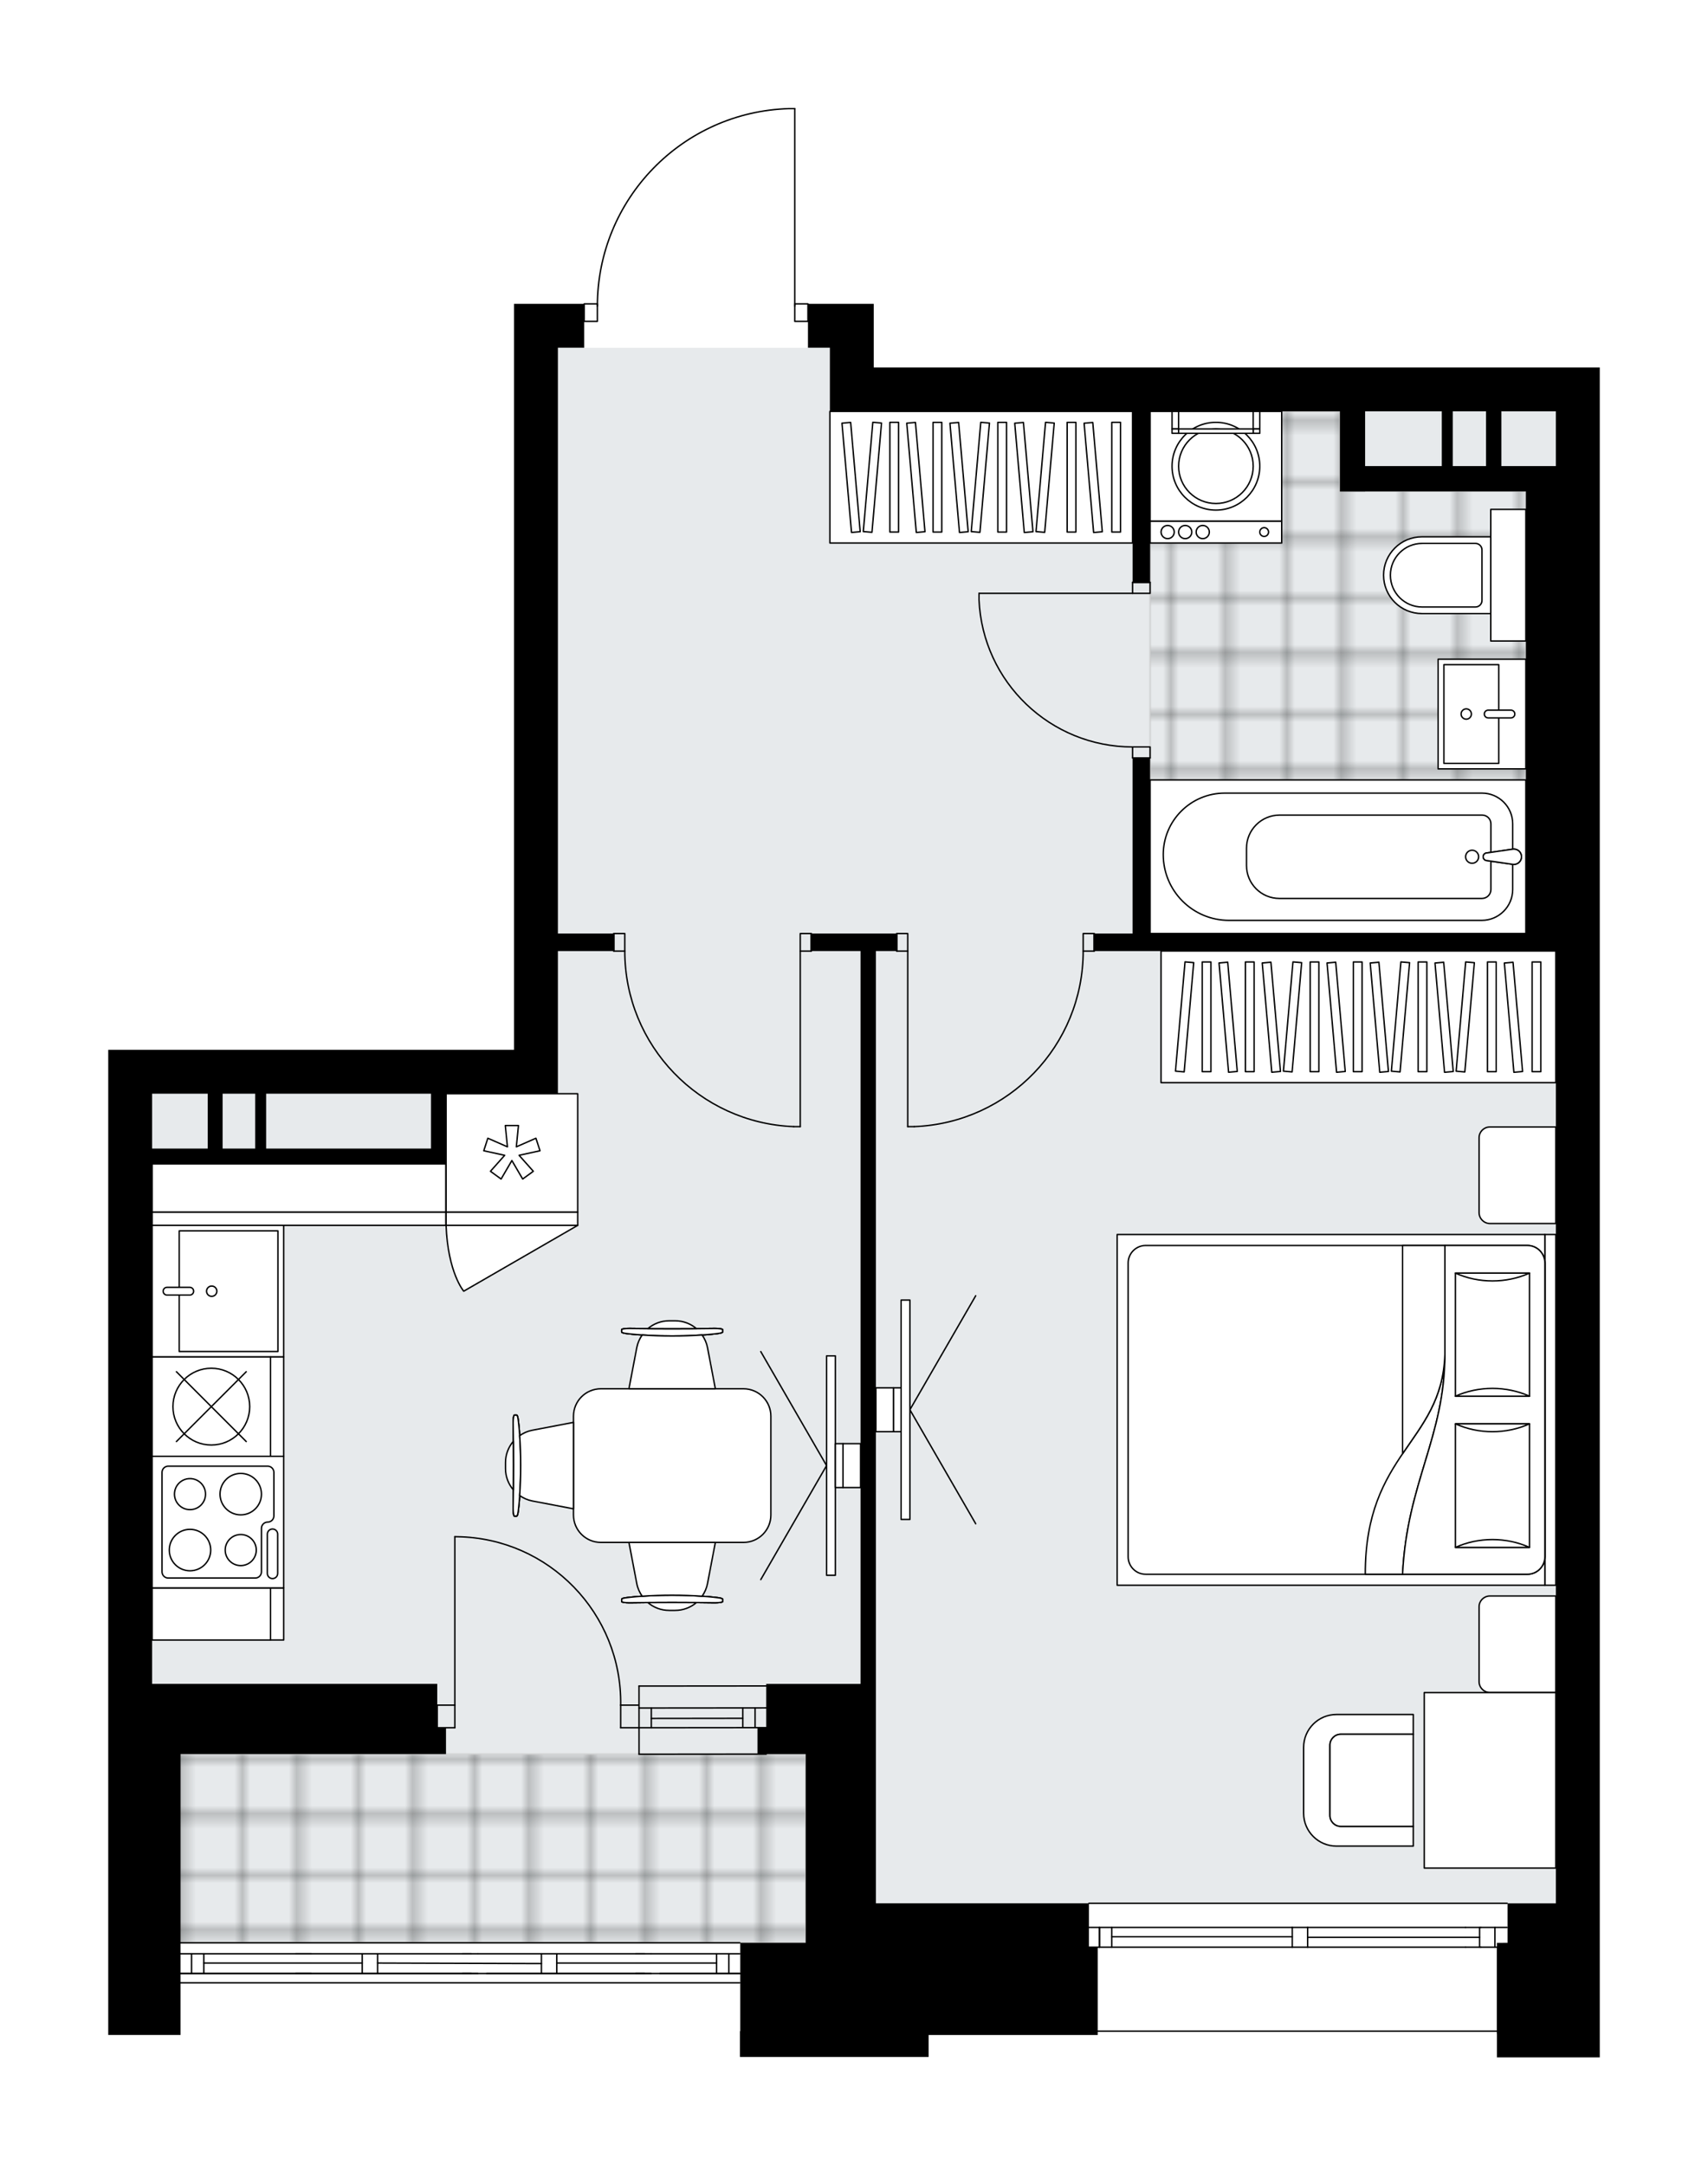 <svg xmlns="http://www.w3.org/2000/svg" xmlns:xlink="http://www.w3.org/1999/xlink" height="2000px" id="Layer_1" style="enable-background:new 0 0 1578.07 2000;" version="1.1" viewBox="0 0 1578.07 2000" width="1578.07px" x="0px" y="0px" xml:space="preserve">
<style type="text/css">
	.st0{fill:none;}
	.st1{opacity:0.5;fill:none;stroke:#121617;stroke-width:0.4;stroke-miterlimit:10;}
	.st2{fill:#FFFFFF;}
	.st3{fill:#E7EAEC;}
	
		.st4{fill:url(#SVGID_1_);stroke:#C8C8C8;stroke-width:2;stroke-linecap:round;stroke-linejoin:round;stroke-miterlimit:10;stroke-opacity:0.5;}
	
		.st5{fill:url(#SVGID_00000169536687541669846080000017849130445592135812_);stroke:#C8C8C8;stroke-width:2;stroke-linecap:round;stroke-linejoin:round;stroke-miterlimit:10;stroke-opacity:0.5;}
	.st6{fill:none;stroke:#000000;stroke-width:1.3;stroke-linecap:round;stroke-linejoin:round;stroke-miterlimit:10;}
	.st7{fill:#FFFFFF;stroke:#000000;stroke-width:1.3;stroke-linecap:round;stroke-linejoin:round;stroke-miterlimit:10;}
	.st8{font-family: 'Arial-BoldMT','Arial'; font-weight:bold;}
	.st9{font-size:107.236px;}
	.st10{font-size:89.364px;}
	.st11{font-family: 'ArialMT','Arial';}
	.st12{font-size:40px;}
</style>
<pattern height="14.57" id="New_Pattern_Swatch_3" patternUnits="userSpaceOnUse" style="overflow:visible;" viewBox="7.49 -22.06 14.57 14.57" width="14.57" x="3809.87" y="-857.7">
	<g>
		<rect class="st0" height="14.57" width="14.57" x="7.49" y="-22.06" />
		<g>
			<rect class="st1" height="7.29" width="7.29" x="14.77" y="-7.49" />
		</g>
		<g>
			<rect class="st1" height="7.29" width="7.29" x="0.2" y="-7.49" />
		</g>
		<g>
			<rect class="st1" height="7.29" width="7.29" x="22.06" y="-14.77" />
		</g>
		<g>
			<rect class="st1" height="7.29" width="7.29" x="7.49" y="-14.77" />
			<rect class="st1" height="7.29" width="7.29" x="14.77" y="-22.06" />
		</g>
		<g>
			<rect class="st1" height="7.29" width="7.29" x="0.2" y="-22.06" />
		</g>
		<g>
			<rect class="st1" height="7.29" width="7.29" x="22.06" y="-29.35" />
		</g>
		<g>
			<rect class="st1" height="7.29" width="7.29" x="7.49" y="-29.35" />
		</g>
	</g>
</pattern>
<path class="st2" d="M1478.07,339.4v1215.94v202.7v36.45  v10.17v95.67h-95.01v-21.72h-0.13v-1.83H1014.2v2.89H857.98v20.27H683.67v-23.84h0.26v-40.14v-3.99c-0.11,0.09-0.25,0.16-0.41,0.16  H166.82v47.54H100v-55.59v-0.99v-0.26v-5.08v-18.69v-41.53v-137.33v-24.3v-40.54V969.68h40.54h334.39V280.63h40.54h23.67  c0.02-0.35,0.3-0.62,0.64-0.62h11.54c0.68-46.89,18.97-91.14,51.71-124.86c33.36-34.36,78.1-54.06,125.97-55.48c0,0,0.01,0,0.01,0  c0,0,0.01,0,0.01,0h5.31c0.36,0,0.65,0.29,0.65,0.65l0,179.69h11.51c0.35,0,0.63,0.27,0.64,0.62h19.61h40.54v58.76h630.22H1478.07z" id="background" />
<g id="floor">
	<polygon class="st3" points="766.75,380.03 766.75,321.25 515.46,321.25 515.46,1010.24 140.54,1010.24 140.54,1620.26    140.54,1620.26 140.54,1794.53 744.43,1794.53 744.43,1758.07 1437.49,1758.07 1437.49,1125.77 1437.49,1017.16 1437.49,380.03     " />
	<pattern id="SVGID_1_" patternTransform="matrix(7.149 0 0 7.149 69122.766 35691.566)" xlink:href="#New_Pattern_Swatch_3">
	</pattern>
	<rect class="st4" height="174.28" width="579.29" x="165.14" y="1620.26" />
	
		<pattern id="SVGID_00000131331153364053565420000011320865766501833650_" patternTransform="matrix(7.149 0 0 7.149 69122.766 35691.566)" xlink:href="#New_Pattern_Swatch_3">
	</pattern>
	
		<polygon points="   1237.97,453.49 1237.97,380.04 1062.62,380.04 1062.62,862.34 1409.78,862.34 1409.78,453.49  " style="fill:url(#SVGID_00000131331153364053565420000011320865766501833650_);stroke:#C8C8C8;stroke-width:2;stroke-linecap:round;stroke-linejoin:round;stroke-miterlimit:10;stroke-opacity:0.5;" />
	<g id="LINE_00000014609050781708338710000014783262032855636636_">
		<line class="st6" x1="590.41" x2="707.93" y1="1577.63" y2="1577.52" />
	</g>
	<g id="LINE_00000026865370657647891360000011690490574697045150_">
		<line class="st6" x1="590.41" x2="707.93" y1="1595.87" y2="1595.76" />
	</g>
	<g id="LINE_00000003817927172588621050000002876616913475156143_">
		<line class="st6" x1="601.76" x2="686.3" y1="1587.25" y2="1587.14" />
	</g>
	<g id="LINE_00000108284845556300865260000003504825054677219479_">
		<line class="st6" x1="697.65" x2="697.65" y1="1577.52" y2="1595.76" />
	</g>
	<g id="LINE_00000057869744873553309380000007133522489552657550_">
		<line class="st6" x1="601.76" x2="601.76" y1="1577.63" y2="1595.87" />
	</g>
	<g id="LINE_00000101082603017967821360000006576676236081048974_">
		<line class="st6" x1="590.41" x2="707.93" y1="1557.36" y2="1557.26" />
	</g>
	<g id="LINE_00000106143201982816357800000003561735639000853163_">
		<line class="st6" x1="707.95" x2="590.44" y1="1620.2" y2="1620.31" />
	</g>
	<g id="LINE_00000035507274751672066400000011460239998098480286_">
		<line class="st6" x1="686.3" x2="686.3" y1="1577.51" y2="1595.75" />
	</g>
	<g id="LINE_00000022551265140084672490000016185464878082130311_">
		<line class="st6" x1="590.41" x2="590.44" y1="1557.36" y2="1620.31" />
	</g>
	<g id="LINE_00000090286703499475671080000009090527529987222698_">
		<line class="st6" x1="1006.08" x2="1392.46" y1="1758.01" y2="1758.01" />
	</g>
	<g id="LINE_00000072238153402670679190000002879702667977782922_">
		<line class="st6" x1="1015.85" x2="1015.85" y1="1780.3" y2="1798.54" />
	</g>
	<g id="LINE_00000049211665994971637720000017599028551112463254_">
		<line class="st6" x1="1193.96" x2="1027.2" y1="1788.91" y2="1788.91" />
	</g>
	<g id="LINE_00000114780267441871256530000009649986373951977380_">
		<line class="st6" x1="1015.85" x2="1015.85" y1="1780.3" y2="1798.54" />
	</g>
	<g id="LINE_00000079464076985027999770000004288785024688449431_">
		<line class="st6" x1="1027.2" x2="1027.2" y1="1798.54" y2="1780.3" />
	</g>
	<g id="LINE_00000155124719427611213160000008346634059817882545_">
		<line class="st6" x1="1208.15" x2="1208.15" y1="1780.3" y2="1798.54" />
	</g>
	<g id="LINE_00000163069659688755687970000018307142532918611385_">
		<line class="st6" x1="1208.15" x2="1193.96" y1="1798.54" y2="1798.54" />
	</g>
	<g id="LINE_00000075864550399021018930000007918746473876502434_">
		<line class="st6" x1="1193.96" x2="1193.96" y1="1798.54" y2="1780.3" />
	</g>
	<g id="LINE_00000039815006838544255790000009196027321181593022_">
		<line class="st6" x1="1193.96" x2="1208.15" y1="1780.3" y2="1780.3" />
	</g>
	<g id="LINE_00000090977405877355826200000004801493681000901821_">
		<line class="st6" x1="1386.32" x2="1006.08" y1="1876.12" y2="1876.12" />
	</g>
	<g id="LINE_00000013912715310393340520000015846199366650723261_">
		<line class="st6" x1="1381.21" x2="1381.21" y1="1780.3" y2="1798.54" />
	</g>
	<g id="LINE_00000114065876502335056800000015659567011611547536_">
		<line class="st6" x1="1368.24" x2="1354.06" y1="1798.54" y2="1798.54" />
	</g>
	<g id="LINE_00000128458509056430902760000003791583123609201588_">
		<line class="st6" x1="1367.02" x2="1367.02" y1="1798.54" y2="1780.3" />
	</g>
	<g id="LINE_00000064350452084190129070000015867909941439520137_">
		<line class="st6" x1="1354.06" x2="1368.24" y1="1780.3" y2="1780.3" />
	</g>
	<g id="LINE_00000144330824442609107050000017947221862784006591_">
		<line class="st6" x1="1367.02" x2="1208.15" y1="1789.42" y2="1789.42" />
	</g>
	<g id="LWPOLYLINE_00000018222420329862902260000001733267337100863419_">
		<line class="st6" x1="1368.24" x2="1392.46" y1="1780.3" y2="1780.3" />
	</g>
	<g id="LWPOLYLINE_00000169515757605953690290000006202192890315474874_">
		<line class="st6" x1="1354.06" x2="1208.15" y1="1780.3" y2="1780.3" />
	</g>
	<g id="LWPOLYLINE_00000172427855214921805950000009812172170649228679_">
		<line class="st6" x1="1193.96" x2="1006.08" y1="1780.3" y2="1780.3" />
	</g>
	<g id="LWPOLYLINE_00000165955291865386690000000006710781399460836508_">
		<line class="st6" x1="1368.24" x2="1392.46" y1="1798.54" y2="1798.54" />
	</g>
	<g id="LWPOLYLINE_00000079454688874424356090000015194636654841707146_">
		<line class="st6" x1="1354.06" x2="1208.15" y1="1798.54" y2="1798.54" />
	</g>
	<g id="LWPOLYLINE_00000098182234412118994270000015064972257017351592_">
		<line class="st6" x1="1193.96" x2="1006.08" y1="1798.54" y2="1798.54" />
	</g>
	<g id="LINE_00000021116545360810806490000007826365457784485551_">
		<line class="st6" x1="132.42" x2="683.52" y1="1794.47" y2="1794.47" />
	</g>
	<g id="LINE_00000070826030049867727840000001782370935816318355_">
		<line class="st6" x1="132.42" x2="683.52" y1="1831.47" y2="1831.47" />
	</g>
	<g id="LINE_00000016788271254970684740000013877955072287357581_">
		<line class="st6" x1="673.38" x2="673.38" y1="1804.6" y2="1822.84" />
	</g>
	<g id="LINE_00000111896591059426539920000009794786975090764685_">
		<line class="st6" x1="662.04" x2="514.41" y1="1813.21" y2="1813.21" />
	</g>
	<g id="LINE_00000064326429491059951730000008116236586629318588_">
		<line class="st6" x1="662.04" x2="662.04" y1="1822.84" y2="1804.6" />
	</g>
	<g id="LINE_00000071520686992230688140000004800821452417957804_">
		<line class="st6" x1="176.98" x2="176.98" y1="1804.6" y2="1822.84" />
	</g>
	<g id="LINE_00000064319483823083325990000002063394396610096575_">
		<line class="st6" x1="188.32" x2="188.32" y1="1822.84" y2="1804.6" />
	</g>
	<g id="LINE_00000036955061871521950500000004334026468526887601_">
		<line class="st6" x1="348.87" x2="348.87" y1="1804.6" y2="1822.84" />
	</g>
	<g id="LINE_00000047060270804565069020000011046029999478079390_">
		<line class="st6" x1="441.5" x2="427.31" y1="1822.84" y2="1822.84" />
	</g>
	<g id="LINE_00000054986274221064537340000000276697178160052135_">
		<line class="st6" x1="334.68" x2="334.68" y1="1822.84" y2="1804.6" />
	</g>
	<g id="LINE_00000058590338757101540690000012344245501220884113_">
		<line class="st6" x1="427.31" x2="441.5" y1="1804.6" y2="1804.6" />
	</g>
	<g id="LINE_00000121966599372357472610000001943049072535239615_">
		<line class="st6" x1="717.95" x2="166.84" y1="1822.84" y2="1822.84" />
	</g>
	<g id="LINE_00000052804250064400749100000002540758766778811022_">
		<line class="st6" x1="514.41" x2="514.41" y1="1804.6" y2="1822.84" />
	</g>
	<g id="LINE_00000021117498956189519860000008357936468092857266_">
		<line class="st6" x1="601.59" x2="587.41" y1="1822.84" y2="1822.84" />
	</g>
	<g id="LINE_00000177481126660824536560000003726866450105059221_">
		<line class="st6" x1="500.22" x2="500.22" y1="1822.84" y2="1804.6" />
	</g>
	<g id="LINE_00000025401263223709204290000009996041127306725798_">
		<line class="st6" x1="587.41" x2="601.59" y1="1804.6" y2="1804.6" />
	</g>
	<g id="LINE_00000139981270173382937070000007042741525360982190_">
		<line class="st6" x1="500.22" x2="348.87" y1="1813.69" y2="1813.21" />
	</g>
	<g id="LWPOLYLINE_00000139272954549529500450000003574636881068727704_">
		<line class="st6" x1="601.59" x2="683.52" y1="1804.6" y2="1804.6" />
	</g>
	<g id="LWPOLYLINE_00000114047573591691563730000003835543397964470205_">
		<line class="st6" x1="595.48" x2="441.5" y1="1804.6" y2="1804.6" />
	</g>
	<g id="LWPOLYLINE_00000039856095885717193010000008127062948028910744_">
		<line class="st6" x1="435.39" x2="166.84" y1="1804.6" y2="1804.6" />
	</g>
	<g id="LWPOLYLINE_00000046303568456358147690000001048979636212236218_">
		<line class="st6" x1="609.67" x2="683.52" y1="1822.84" y2="1822.84" />
	</g>
	<g id="LWPOLYLINE_00000105398265360937475940000001335087043438123407_">
		<line class="st6" x1="595.48" x2="449.57" y1="1822.84" y2="1822.84" />
	</g>
	<g id="LWPOLYLINE_00000077305214431967598410000002727885404212723600_">
		<line class="st6" x1="435.39" x2="166.84" y1="1822.84" y2="1822.83" />
	</g>
	<g id="LINE_00000178170290963425826580000013391918062683537855_">
		<line class="st6" x1="287.47" x2="273.28" y1="1822.84" y2="1822.84" />
	</g>
	<g id="LINE_00000147199361721497800210000010073785516563249327_">
		<line class="st6" x1="273.28" x2="287.47" y1="1804.6" y2="1804.6" />
	</g>
	<g id="LINE_00000045576848112891239660000017560355940457284497_">
		<line class="st6" x1="334.68" x2="188.32" y1="1813.21" y2="1813.21" />
	</g>
	<g id="LWPOLYLINE_00000178177392164063108840000009103351948696427420_">
		<rect class="st6" height="16.21" width="12.16" x="539.78" y="280.66" />
	</g>
	<g id="LWPOLYLINE_00000036955404121026059270000004200502953439607191_">
		<rect class="st6" height="16.21" width="12.16" x="734.33" y="280.67" />
	</g>
	<g id="LWPOLYLINE_00000148630746276907742280000016707232876398039948_">
		<path class="st6" d="M729.02,100.33c-98.63,2.92-177.07,83.71-177.08,182.38" />
	</g>
	<g id="LINE_00000078755342896635333280000010260340333523686839_">
		<line class="st6" x1="734.33" x2="734.33" y1="282.71" y2="100.33" />
	</g>
	<g id="LINE_00000044141295723953052090000000796269820754111114_">
		<line class="st6" x1="734.33" x2="729.02" y1="100.33" y2="100.33" />
	</g>
	<g id="LWPOLYLINE_00000182507520467363058280000012918776175705872512_">
		<rect class="st6" height="10.13" width="16.21" x="1046.4" y="537.94" />
	</g>
	<g id="LWPOLYLINE_00000096772472982705313530000007767651694451777712_">
		<rect class="st6" height="10.13" width="16.21" x="1046.4" y="689.93" />
	</g>
	<g id="LINE_00000089535116257124124190000014667266671292632766_">
		<line class="st6" x1="1046.4" x2="1062.62" y1="537.94" y2="537.94" />
	</g>
	<g id="LINE_00000066482850685164150160000005640472048729184438_">
		<line class="st6" x1="1046.4" x2="1062.61" y1="700.06" y2="700.06" />
	</g>
	<g id="LINE_00000137122896384470519610000000948106178265809314_">
		<line class="st6" x1="1046.4" x2="904.55" y1="548.07" y2="548.07" />
	</g>
	<g id="ARC_00000152952973415193671620000017763306170137674939_">
		<path class="st6" d="M1046.4,689.93c-75.98-0.05-138.48-59.87-141.85-135.78" />
	</g>
	<g id="LINE_00000062191486306478726180000011660105190023957679_">
		<line class="st6" x1="904.55" x2="904.55" y1="548.07" y2="554.15" />
	</g>
	<g id="LWPOLYLINE_00000125594215425158723810000016385770399211938704_">
		<rect class="st6" height="16.21" width="10.13" x="828.54" y="862.28" />
	</g>
	<g id="LWPOLYLINE_00000145022892164330527850000013316672744262208678_">
		<rect class="st6" height="16.21" width="10.13" x="1000.8" y="862.28" />
	</g>
	<g id="LINE_00000173139831506681994700000018007925565629473464_">
		<line class="st6" x1="828.54" x2="828.54" y1="878.49" y2="862.28" />
	</g>
	<g id="LINE_00000057141072297133385670000000206965687791744399_">
		<line class="st6" x1="1010.93" x2="1010.93" y1="878.49" y2="862.28" />
	</g>
	<g id="LINE_00000057118902798526525520000015768727136669778308_">
		<line class="st6" x1="838.68" x2="838.67" y1="878.49" y2="1040.61" />
	</g>
	<g id="LINE_00000083784630895145973880000006396315623212105388_">
		<line class="st6" x1="844.75" x2="838.67" y1="1040.61" y2="1040.61" />
	</g>
	<g id="ARC_00000135662061209343891240000018178400994547498386_">
		<path class="st6" d="M1000.8,878.49c-0.05,87.17-68.94,158.74-156.05,162.12" />
	</g>
	<g id="LWPOLYLINE_00000133512063668482339590000009097150321908221860_">
		<rect class="st6" height="16.21" width="10.13" x="739.38" y="862.27" />
	</g>
	<g id="LWPOLYLINE_00000048473188078114610160000007998816627229277360_">
		<rect class="st6" height="16.21" width="10.13" x="567.12" y="862.27" />
	</g>
	<g id="LINE_00000173841711601159342140000014238452023614576299_">
		<line class="st6" x1="749.51" x2="749.51" y1="878.49" y2="862.27" />
	</g>
	<g id="LINE_00000129894602840349566880000012608088470144441519_">
		<line class="st6" x1="567.12" x2="567.12" y1="878.48" y2="862.27" />
	</g>
	<g id="LINE_00000170996381246037952340000016267121178643067838_">
		<line class="st6" x1="739.38" x2="739.37" y1="878.49" y2="1040.61" />
	</g>
	<g id="LINE_00000150792596649515195070000011302565363817671606_">
		<line class="st6" x1="733.29" x2="739.37" y1="1040.61" y2="1040.61" />
	</g>
	<g id="ARC_00000091693877889936716820000017737674988637384343_">
		<path class="st6" d="M733.29,1040.61c-87.11-3.38-156-74.95-156.04-162.12" />
	</g>
	<g id="ARC_00000110452399258278472570000015913285553350862996_">
		<path class="st6" d="M573.47,1574.97c1.27-84.64-66.32-154.28-150.96-155.55c-0.76-0.01-1.52-0.02-2.28-0.02" />
	</g>
	<g id="LINE_00000163044010028138199390000005280178735224563865_">
		<line class="st6" x1="420.23" x2="420.23" y1="1574.97" y2="1419.4" />
	</g>
	<g id="LINE_00000092447019054677410070000014618984225387015809_">
		<line class="st6" x1="589.72" x2="573.47" y1="1574.97" y2="1574.97" />
	</g>
	<g id="LINE_00000168808910060330442940000015626963287143470753_">
		<line class="st6" x1="573.47" x2="573.47" y1="1574.97" y2="1595.86" />
	</g>
	<g id="LINE_00000134215157480773678340000009452844930043235733_">
		<line class="st6" x1="573.47" x2="589.72" y1="1595.86" y2="1595.86" />
	</g>
	<g id="LINE_00000148657353392384387350000015192213470757605547_">
		<line class="st6" x1="403.97" x2="420.23" y1="1595.86" y2="1595.86" />
	</g>
	<g id="LINE_00000060734051294535662530000016156941654330604967_">
		<line class="st6" x1="420.23" x2="420.23" y1="1595.86" y2="1574.97" />
	</g>
	<g id="LINE_00000070104043893142637200000003440863015323249536_">
		<line class="st6" x1="420.23" x2="403.97" y1="1574.97" y2="1574.97" />
	</g>
	<g id="LINE_00000098203685967559892770000011774259560104594618_">
		<line class="st6" x1="403.97" x2="403.97" y1="1595.86" y2="1574.97" />
	</g>
	<polygon points="1006.08,1798.51 1006.08,1758.01 809.29,1758.01 809.29,1555.34 809.29,878.44 828.53,878.44 828.53,862.26    749.5,862.26 749.5,878.44 795.09,878.44 795.09,1555.34 744.42,1555.34 707.94,1555.34 707.94,1595.88 699.85,1595.88    699.85,1620.18 744.42,1620.18 744.42,1758.01 744.42,1794.48 683.94,1794.48 683.94,1835.95 683.94,1876.09 683.67,1876.09    683.67,1899.93 857.98,1899.93 857.98,1879.66 1014.2,1879.66 1014.2,1836.02 1014.2,1835.95 1014.2,1798.51  " />
	<path d="M515.47,321.17h24.3v-40.54h-24.3h-40.54v689.05H140.54H100v585.65l0,0v40.54l0,0v24.3v137.33v41.53v18.69v5.08v0.26v0.99   v55.59h66.82v-56.85l0,0l0.03-202.63h245.22v-24.3h-8.09v-40.54H140.54v-480.28h257.63h13.8v-64.84h62.96h40.54V878.44h51.67   v-16.18h-51.67V321.17z M191.91,1060.87h-51.37v-50.64h51.37V1060.87z M235.78,1060.87h-30.11v-50.64h30.11V1060.87z    M398.17,1060.87H245.89v-50.64h152.29V1060.87z" />
	<path d="M1437.5,339.4H807.27v-58.76h-40.54H746.5v40.54h20.24v18.22v40.54h279.69v158h16.21v-158h175.33v74.08h23.31v-0.07h148.53   v408.31h-347.2V700.03h-16.21v162.23h-35.46v16.18h426.56v879.6h-44.63v36.45l-9.8,0.07v4.49h-0.13v79.56h0.13v21.72h95.01v-95.67   v-10.17v-36.45v-202.7V339.4H1437.5z M1332.12,430.51h-70.85v-50.58h71.09l-0.25,0.07V430.51z M1342.25,430.51v-50.58h30.74v50.58   H1342.25z M1437.5,430.51h-50.35V380l-0.35-0.07h50.69V430.51z" />
</g>
<g id="mebel">
	<g>
		
			<rect class="st7" height="109.43" transform="matrix(1.045296e-10 -1 1 1.045296e-10 -1295.508 1686.014)" width="48.12" x="171.19" y="1436.05" />
		
			<rect class="st7" height="12.16" transform="matrix(1.045296e-10 -1 1 1.045296e-10 -1234.713 1746.809)" width="48.12" x="231.99" y="1484.68" />
	</g>
	<g>
		<polygon class="st7" points="140.55,1119.66 411.94,1119.66 411.94,1075.07 412,1075.07 412,1075.07 140.54,1075.07   " />
		<rect class="st7" height="12.16" width="271.4" x="140.55" y="1119.66" />
	</g>
	<g>
		<g>
			<g id="LINE_00000122682256255422598470000014977232831413292939_">
				<line class="st7" x1="763.7" x2="702.9" y1="1353.72" y2="1459.02" />
			</g>
			<g id="LINE_00000088109703890767532780000015472368743457788547_">
				<line class="st7" x1="763.7" x2="702.9" y1="1353.72" y2="1248.42" />
			</g>
		</g>
		<rect class="st7" height="202.65" width="8.11" x="763.7" y="1252.39" />
		
			<rect class="st7" height="40.53" transform="matrix(-1 -1.224647e-16 1.224647e-16 -1 1550.697 2707.434)" width="7.09" x="771.8" y="1333.45" />
		<rect class="st7" height="40.53" width="16.21" x="778.9" y="1333.45" />
	</g>
	<g>
		<g>
			<g id="LINE_00000134225680778551200160000012269540429368102567_">
				<line class="st7" x1="840.68" x2="901.48" y1="1302.14" y2="1196.84" />
			</g>
			<g id="LINE_00000003813012018584897800000001606644811274093718_">
				<line class="st7" x1="840.68" x2="901.48" y1="1302.14" y2="1407.44" />
			</g>
		</g>
		
			<rect class="st7" height="202.65" transform="matrix(-1 -1.224647e-16 1.224647e-16 -1 1673.261 2604.279)" width="8.11" x="832.58" y="1200.81" />
		<rect class="st7" height="40.53" width="7.09" x="825.48" y="1281.87" />
		
			<rect class="st7" height="40.53" transform="matrix(-1 -1.224647e-16 1.224647e-16 -1 1634.757 2604.279)" width="16.21" x="809.27" y="1281.87" />
	</g>
	<g>
		
			<rect class="st7" height="364.77" transform="matrix(1.398979e-10 -1 1 1.398979e-10 315.901 2194.309)" width="121.59" x="1194.31" y="756.82" />
		<g>
			
				<rect class="st7" height="8.05" transform="matrix(1.366863e-10 -1 1 1.366863e-10 175.577 2053.986)" width="101.33" x="1064.12" y="935.18" />
			
				<rect class="st7" height="8.05" transform="matrix(1.366863e-10 -1 1 1.366863e-10 215.476 2093.885)" width="101.33" x="1104.02" y="935.18" />
			
				<rect class="st7" height="8.05" transform="matrix(1.366863e-10 -1 1 1.366863e-10 275.325 2153.734)" width="101.33" x="1163.87" y="935.18" />
			
				<rect class="st7" height="8.05" transform="matrix(1.365966e-10 -1 1 1.365966e-10 315.224 2193.633)" width="101.33" x="1203.77" y="935.18" />
			
				<rect class="st7" height="8.05" transform="matrix(1.366863e-10 -1 1 1.366863e-10 375.073 2253.482)" width="101.33" x="1263.61" y="935.18" />
			
				<rect class="st7" height="8.05" transform="matrix(0.087 -0.996 0.996 0.087 63.78 1948.013)" width="101.33" x="1044.17" y="935.18" />
			
				<rect class="st7" height="8.05" transform="matrix(0.087 -0.996 0.996 0.087 154.835 2047.381)" width="101.33" x="1143.92" y="935.18" />
			
				<rect class="st7" height="8.05" transform="matrix(0.087 -0.996 0.996 0.087 245.889 2146.75)" width="101.33" x="1243.67" y="935.18" />
			
				<rect class="st7" height="8.05" transform="matrix(-0.087 -0.996 0.996 -0.087 297.999 2151.474)" width="101.33" x="1084.07" y="935.18" />
			
				<rect class="st7" height="8.05" transform="matrix(-0.087 -0.996 0.996 -0.087 341.375 2191.222)" width="101.33" x="1123.97" y="935.18" />
			
				<rect class="st7" height="8.05" transform="matrix(-0.087 -0.996 0.996 -0.087 406.441 2250.843)" width="101.33" x="1183.82" y="935.18" />
			
				<rect class="st7" height="8.05" transform="matrix(-0.087 -0.996 0.996 -0.087 449.817 2290.59)" width="101.33" x="1223.72" y="935.18" />
			
				<rect class="st7" height="8.05" transform="matrix(0.087 -0.996 0.996 0.087 300.522 2206.371)" width="101.33" x="1303.51" y="935.18" />
			
				<rect class="st7" height="8.05" transform="matrix(-0.087 -0.996 0.996 -0.087 514.883 2350.212)" width="101.33" x="1283.56" y="935.18" />
			
				<rect class="st7" height="8.05" transform="matrix(1.305729e-10 -1 1 1.305729e-10 439.142 2317.551)" width="101.33" x="1327.68" y="935.18" />
			
				<rect class="st7" height="8.05" transform="matrix(1.368834e-10 -1 1 1.368834e-10 480.385 2358.794)" width="101.33" x="1368.93" y="935.18" />
			
				<rect class="st7" height="8.05" transform="matrix(-0.087 -0.996 0.996 -0.087 584.535 2414.036)" width="101.33" x="1347.63" y="935.18" />
		</g>
	</g>
	<g>
		
			<rect class="st7" height="279.65" transform="matrix(1.449992e-10 -1 1 1.449992e-10 465.812 1347.345)" width="121.59" x="845.78" y="300.94" />
		<g>
			
				<rect class="st7" height="8.05" transform="matrix(1.304655e-10 -1 1 1.304655e-10 385.432 1266.965)" width="101.33" x="775.54" y="436.74" />
			
				<rect class="st7" height="8.05" transform="matrix(1.366863e-10 -1 1 1.366863e-10 425.331 1306.864)" width="101.33" x="815.43" y="436.74" />
			
				<rect class="st7" height="8.05" transform="matrix(1.366863e-10 -1 1 1.366863e-10 485.18 1366.714)" width="101.33" x="875.28" y="436.74" />
			
				<rect class="st7" height="8.05" transform="matrix(0.087 -0.996 0.996 0.087 296.89 1205.532)" width="101.33" x="755.59" y="436.74" />
			
				<rect class="st7" height="8.05" transform="matrix(0.087 -0.996 0.996 0.087 387.945 1304.901)" width="101.33" x="855.33" y="436.74" />
			
				<rect class="st7" height="8.05" transform="matrix(-0.087 -0.996 0.996 -0.087 415.74 1262.489)" width="101.33" x="735.64" y="436.74" />
			
				<rect class="st7" height="8.05" transform="matrix(-0.087 -0.996 0.996 -0.087 480.805 1322.11)" width="101.33" x="795.49" y="436.74" />
			
				<rect class="st7" height="8.05" transform="matrix(-0.087 -0.996 0.996 -0.087 524.182 1361.858)" width="101.33" x="835.38" y="436.74" />
			
				<rect class="st7" height="8.05" transform="matrix(0.087 -0.996 0.996 0.087 442.577 1364.522)" width="101.33" x="915.18" y="436.74" />
			
				<rect class="st7" height="8.05" transform="matrix(-0.087 -0.996 0.996 -0.087 589.247 1421.479)" width="101.33" x="895.23" y="436.74" />
			
				<rect class="st7" height="8.05" transform="matrix(1.366952e-10 -1 1 1.366952e-10 549.249 1430.782)" width="101.33" x="939.35" y="436.74" />
			
				<rect class="st7" height="8.05" transform="matrix(1.304752e-10 -1 1 1.304752e-10 590.492 1472.025)" width="101.33" x="980.6" y="436.74" />
			
				<rect class="st7" height="8.05" transform="matrix(-0.087 -0.996 0.996 -0.087 658.9 1485.304)" width="101.33" x="959.3" y="436.74" />
		</g>
	</g>
	<g>
		<path class="st7" d="M1366.56,1050.91V1120c0,5.6,4.54,10.13,10.13,10.13h60.8v-89.17h-60.99    C1371.01,1040.96,1366.56,1045.41,1366.56,1050.91z" />
		<path class="st7" d="M1366.56,1484.12v69.09c0,5.6,4.54,10.13,10.13,10.13h60.8v-89.17h-60.99    C1371.01,1474.18,1366.56,1478.63,1366.56,1484.12z" />
		<g>
			
				<rect class="st7" height="10.13" transform="matrix(-1.836970e-16 1 -1 -1.836970e-16 2734.67 -130.18)" width="323.97" x="1270.44" y="1297.18" />
			
				<rect class="st7" height="395.17" transform="matrix(-1.836970e-16 1 -1 -1.836970e-16 2532.019 72.471)" width="323.97" x="1067.79" y="1104.66" />
			<path class="st7" d="M1427.36,1166.61v271.28c0,8.95-7.26,16.21-16.21,16.21h-352.61c-8.95,0-16.21-7.26-16.21-16.21v-271.28     c0-8.95,7.26-16.21,16.21-16.21h352.61C1420.1,1150.4,1427.36,1157.65,1427.36,1166.61z" />
			<path class="st7" d="M1295.88,1454.09c4.15-84.73,39.07-126.73,39.09-203.02c-2.76,81.64-73.7,90.35-73.55,203.02     L1295.88,1454.09z" />
			<g>
				<path class="st7" d="M1295.88,1454.09c4.15-84.73,39.07-126.73,39.09-203.02l0-100.68h76.18c8.95,0,16.21,7.26,16.21,16.21      v271.28c0,8.95-7.26,16.21-16.21,16.21L1295.88,1454.09L1295.88,1454.09z" />
			</g>
			
				<rect class="st7" height="68.43" transform="matrix(-1.836970e-16 1 -1 -1.836970e-16 2611.699 -146.153)" width="113.69" x="1322.08" y="1198.56" />
			<path class="st7" d="M1344.71,1289.62c21.49-9.63,46.93-9.63,68.43,0H1344.71z" />
			<path class="st7" d="M1413.14,1175.93c-21.49,9.63-46.93,9.63-68.43,0H1413.14z" />
			
				<rect class="st7" height="68.43" transform="matrix(-1.836970e-16 1 -1 -1.836970e-16 2751.139 -6.713)" width="114.13" x="1321.86" y="1338" />
			<path class="st7" d="M1344.71,1429.28c21.49-9.67,46.93-9.67,68.43,0H1344.71z" />
			<path class="st7" d="M1413.14,1315.15c-21.49,9.67-46.93,9.67-68.43,0H1413.14z" />
			<g>
				<path class="st7" d="M1334.97,1251.07V1150.4h-39.09v192.37C1314.32,1315.51,1333.56,1292.82,1334.97,1251.07z" />
			</g>
		</g>
	</g>
	<g>
		<path class="st7" d="M686.9,1424.67H555.18c-13.99,0-25.33-11.34-25.33-25.33v-91.25c0-13.99,11.34-25.33,25.33-25.33H686.9    c13.99,0,25.33,11.34,25.33,25.33v91.25C712.23,1413.33,700.89,1424.67,686.9,1424.67z" />
		<g>
			<g id="LINE_00000134248022093262802640000003010185642349500842_">
				<path class="st7" d="M663.15,1231.72c-24.53,3.08-59.74,3.08-84.27,0c-2.83-0.36-4.48-0.89-4.48-1.45v-0.14v-2      c0-0.6,3.18-1.09,7.09-1.09c26.28,0.42,52.76,0.42,79.03,0c3.92,0,7.09,0.49,7.09,1.09v2v0.14      C667.62,1230.83,665.98,1231.36,663.15,1231.72z" />
			</g>
			<g id="LINE_00000083785992960562779180000012132787878202297231_">
				<path class="st7" d="M663.15,1231.72c-24.53,3.08-59.74,3.08-84.27,0c-2.83-0.36-4.48-0.89-4.48-1.45v-0.14v-2      c0-0.6,3.18-1.09,7.09-1.09c26.28,0.42,52.76,0.42,79.03,0c3.92,0,7.09,0.49,7.09,1.09v2v0.14      C667.62,1230.83,665.98,1231.36,663.15,1231.72z" />
			</g>
			<g id="LINE_00000091731165857083718780000011155031641780614802_">
				<path class="st7" d="M663.15,1231.72c-24.53,3.08-59.74,3.08-84.27,0c-2.83-0.36-4.48-0.89-4.48-1.45v-0.14v-2      c0-0.6,3.18-1.09,7.09-1.09c26.28,0.42,52.76,0.42,79.03,0c3.92,0,7.09,0.49,7.09,1.09v2v0.14      C667.62,1230.83,665.98,1231.36,663.15,1231.72z" />
			</g>
			<path class="st7" d="M643.41,1227.17c-5.33-4.51-12.2-7.2-19.6-7.2h-5.59c-7.41,0-14.27,2.69-19.61,7.2     C613.55,1227.3,628.48,1227.3,643.41,1227.17z" />
			<path class="st7" d="M660.93,1282.76l-7.27-38.1c-0.82-4.31-2.61-8.19-4.99-11.6c-17.58,1.24-37.74,1.24-55.32,0     c-2.38,3.42-4.17,7.3-4.99,11.6l-7.27,38.1H660.93z" />
		</g>
		<g>
			<g id="LINE_00000018946719653764831390000000094636264738101420_">
				<path class="st7" d="M478.8,1311.58c3.08,24.53,3.08,59.74,0,84.27c-0.36,2.83-0.89,4.48-1.45,4.48h-0.14h-2      c-0.6,0-1.09-3.18-1.09-7.09c0.42-26.28,0.42-52.76,0-79.03c0-3.92,0.49-7.09,1.09-7.09h2h0.14      C477.91,1307.11,478.45,1308.75,478.8,1311.58z" />
			</g>
			<g id="LINE_00000119104545359240030910000004645972753262746505_">
				<path class="st7" d="M478.8,1311.58c3.08,24.53,3.08,59.74,0,84.27c-0.36,2.83-0.89,4.48-1.45,4.48h-0.14h-2      c-0.6,0-1.09-3.18-1.09-7.09c0.42-26.28,0.42-52.76,0-79.03c0-3.92,0.49-7.09,1.09-7.09h2h0.14      C477.91,1307.11,478.45,1308.75,478.8,1311.58z" />
			</g>
			<g id="LINE_00000075870522518722450800000004141156626924364419_">
				<path class="st7" d="M478.8,1311.58c3.08,24.53,3.08,59.74,0,84.27c-0.36,2.83-0.89,4.48-1.45,4.48h-0.14h-2      c-0.6,0-1.09-3.18-1.09-7.09c0.42-26.28,0.42-52.76,0-79.03c0-3.92,0.49-7.09,1.09-7.09h2h0.14      C477.91,1307.11,478.45,1308.75,478.8,1311.58z" />
			</g>
			<path class="st7" d="M474.25,1331.32c-4.51,5.33-7.2,12.2-7.2,19.6v5.59c0,7.41,2.69,14.27,7.2,19.6     C474.38,1361.18,474.38,1346.25,474.25,1331.32z" />
			<path class="st7" d="M529.84,1313.8l-38.1,7.27c-4.31,0.82-8.19,2.61-11.6,4.99c1.24,17.58,1.24,37.74,0,55.32     c3.42,2.38,7.3,4.17,11.6,4.99l38.1,7.27V1313.8z" />
		</g>
		<g>
			<g id="LINE_00000042736667291015754070000014087362838810521238_">
				<path class="st7" d="M578.88,1475.72c24.53-3.08,59.74-3.08,84.27,0c2.83,0.36,4.48,0.89,4.48,1.45v0.14v2      c0,0.6-3.18,1.09-7.09,1.09c-26.28-0.42-52.76-0.42-79.03,0c-3.92,0-7.09-0.49-7.09-1.09v-2v-0.14      C574.4,1476.6,576.04,1476.07,578.88,1475.72z" />
			</g>
			<g id="LINE_00000029042158557261507210000011021640004356897445_">
				<path class="st7" d="M578.88,1475.72c24.53-3.08,59.74-3.08,84.27,0c2.83,0.36,4.48,0.89,4.48,1.45v0.14v2      c0,0.6-3.18,1.09-7.09,1.09c-26.28-0.42-52.76-0.42-79.03,0c-3.92,0-7.09-0.49-7.09-1.09v-2v-0.14      C574.4,1476.6,576.04,1476.07,578.88,1475.72z" />
			</g>
			<g id="LINE_00000096053568472585873170000000239121508945804428_">
				<path class="st7" d="M578.88,1475.72c24.53-3.08,59.74-3.08,84.27,0c2.83,0.36,4.48,0.89,4.48,1.45v0.14v2      c0,0.6-3.18,1.09-7.09,1.09c-26.28-0.42-52.76-0.42-79.03,0c-3.92,0-7.09-0.49-7.09-1.09v-2v-0.14      C574.4,1476.6,576.04,1476.07,578.88,1475.72z" />
			</g>
			<path class="st7" d="M598.61,1480.27c5.33,4.51,12.2,7.2,19.6,7.2h5.59c7.41,0,14.27-2.69,19.6-7.2     C628.48,1480.13,613.55,1480.13,598.61,1480.27z" />
			<path class="st7" d="M581.09,1424.67l7.27,38.1c0.82,4.31,2.61,8.19,4.99,11.6c17.58-1.24,37.74-1.24,55.32,0     c2.38-3.42,4.17-7.3,4.99-11.6l7.27-38.1H581.09z" />
		</g>
	</g>
	<g>
		<g>
			<g>
				<path class="st7" d="M1305.77,1686.96h-66.87c-5.6,0-10.13-4.54-10.13-10.13v-64.85c0-5.6,4.54-10.13,10.13-10.13h66.87v-18.24      h-70.95c-16.78,0-30.37,13.6-30.37,30.37v60.84c0,16.78,13.6,30.37,30.37,30.37h70.95V1686.96z" />
			</g>
			<path class="st7" d="M1228.76,1611.98v64.85c0,5.6,4.54,10.13,10.13,10.13h66.87v-85.11h-66.87     C1233.3,1601.85,1228.76,1606.38,1228.76,1611.98z" />
		</g>
		
			<rect class="st7" height="121.59" transform="matrix(-1.836970e-16 1 -1 -1.836970e-16 3021.1 267.708)" width="162.12" x="1295.64" y="1583.61" />
	</g>
	<g>
		<path class="st7" d="M1278.33,531.29L1278.33,531.29c0-19.59,15.88-35.46,35.46-35.46h63.57v70.93h-63.57    C1294.21,566.75,1278.33,550.87,1278.33,531.29z" />
		
			<rect class="st7" height="32.42" transform="matrix(5.101513e-12 1 -1 5.101513e-12 1924.857 -862.286)" width="121.59" x="1332.78" y="515.07" />
		<path class="st7" d="M1284.62,531.29L1284.62,531.29c0-16.23,13.16-29.38,29.38-29.38h49.17c3.36,0,6.08,2.72,6.08,6.08v46.61    c0,3.36-2.72,6.08-6.08,6.08H1314C1297.77,560.67,1284.62,547.51,1284.62,531.29z" />
	</g>
	<g>
		<g>
			<rect class="st7" height="20.27" width="121.59" x="1062.62" y="481.3" />
			<rect class="st7" height="101.33" width="121.59" x="1062.62" y="379.97" />
			<g id="CIRCLE_00000115478638781337730060000012216839517693823376_">
				<circle class="st7" cx="1123.41" cy="430.63" r="40.53" />
			</g>
			<g id="CIRCLE_00000048499942456334910810000008341273837917513108_">
				<circle class="st7" cx="1123.41" cy="430.63" r="34.45" />
			</g>
			<g id="CIRCLE_00000067940560462774989890000009126634745301492639_">
				<circle class="st7" cx="1167.99" cy="491.43" r="4.05" />
			</g>
			<g id="CIRCLE_00000140015507435057099560000010826196175729042580_">
				<circle class="st7" cx="1111.25" cy="491.43" r="6.08" />
			</g>
			<g id="CIRCLE_00000158022618462914285620000008680429129406986893_">
				<circle class="st7" cx="1095.04" cy="491.43" r="6.08" />
			</g>
			<g id="CIRCLE_00000148663786489268927030000008860294222491099289_">
				<circle class="st7" cx="1078.83" cy="491.43" r="6.08" />
			</g>
		</g>
		<g>
			<rect class="st7" height="16.21" width="6.08" x="1082.88" y="379.97" />
			<rect class="st7" height="4.05" width="6.08" x="1082.88" y="396.18" />
			<rect class="st7" height="16.21" width="6.08" x="1157.86" y="379.97" />
			<rect class="st7" height="4.05" width="6.08" x="1157.86" y="396.18" />
			
				<rect class="st7" height="4.05" transform="matrix(-1 -1.224647e-16 1.224647e-16 -1 2246.823 796.42)" width="68.9" x="1088.96" y="396.18" />
		</g>
	</g>
	<g>
		
			<rect class="st7" height="347.17" transform="matrix(-1.836970e-16 1 -1 -1.836970e-16 2027.553 -444.848)" width="141.86" x="1165.27" y="617.77" />
		<g id="ARC_00000152945861197831809520000015453148030529142434_">
			<path class="st7" d="M1397.64,784.35c0.68-0.1,1.36-0.1,2.04,0c3.87,0.56,6.54,4.15,5.98,8.02s-4.15,6.54-8.02,5.98l-24.75-3.61     c-1.14-0.34-2.04-1.24-2.38-2.38c-0.56-1.87,0.51-3.84,2.38-4.4L1397.64,784.35z" />
		</g>
		<path class="st7" d="M1397.62,821.54v-23.19l-24.73-3.61c-1.14-0.34-2.04-1.24-2.38-2.38c-0.56-1.87,0.51-3.84,2.38-4.4    l24.73-3.61v-23.4c0-15.67-12.7-28.37-28.37-28.37h-237.69c-31.36,0-56.79,25.42-56.79,56.79c0,33.55,27.2,60.75,60.75,60.75    h233.52C1384.83,850.12,1397.62,837.33,1397.62,821.54z" />
		<path class="st7" d="M1377.5,821.61v-26.19l-4.61-0.67c-1.14-0.34-2.04-1.24-2.38-2.38c-0.56-1.87,0.51-3.84,2.38-4.4l4.61-0.67    v-26.33c0-4.48-3.63-8.11-8.11-8.11h-187.12c-16.89,0-30.59,13.69-30.59,30.59v16.02c0,16.79,13.61,30.4,30.4,30.4h187.17    C1373.81,829.86,1377.5,826.16,1377.5,821.61z" />
		<g id="ARC_00000099621734503656269120000017294553468918922387_">
			<path class="st7" d="M1397.64,784.35c0.68-0.1,1.36-0.1,2.04,0c3.87,0.56,6.54,4.15,5.98,8.02s-4.15,6.54-8.02,5.98l-24.75-3.61     c-1.14-0.34-2.04-1.24-2.38-2.38c-0.56-1.87,0.51-3.84,2.38-4.4L1397.64,784.35z" />
		</g>
		<circle class="st7" cx="1360.13" cy="791.35" r="6.02" />
	</g>
	<g>
		
			<rect class="st7" height="81.06" transform="matrix(-1.836970e-16 1 -1 -1.836970e-16 2028.799 -709.708)" width="101.33" x="1318.59" y="619.02" />
		
			<rect class="st7" height="50.66" transform="matrix(-1.836970e-16 1 -1 -1.836970e-16 2018.915 -699.865)" width="91.19" x="1313.79" y="634.19" />
		<path class="st7" d="M1371.41,659.52L1371.41,659.52c0-1.98,1.6-3.58,3.58-3.58H1396c1.98,0,3.58,1.6,3.58,3.58l0,0    c0,1.98-1.6,3.58-3.58,3.58h-21.01C1373.01,663.11,1371.41,661.5,1371.41,659.52z" />
		<circle class="st7" cx="1354.71" cy="659.52" r="4.76" />
	</g>
	<g>
		
			<rect class="st7" height="121.59" transform="matrix(4.646556e-11 -1 1 4.646556e-11 -1204.582 1607.232)" width="121.59" x="140.53" y="1345.11" />
		<path class="st7" d="M155.45,1457.58h80.38c3.17,0,5.74-2.57,5.74-5.74v-40.19c0-3.17,2.57-5.74,5.74-5.74h0    c3.17,0,5.74-2.57,5.74-5.74v-40.19c0-3.17-2.57-5.74-5.74-5.74h-91.87c-3.17,0-5.74,2.57-5.74,5.74v91.87    C149.71,1455.01,152.28,1457.58,155.45,1457.58z" />
		<path class="st7" d="M256.57,1417.08v36.22c0,2.64-2.14,4.78-4.78,4.78h0c-2.64,0-4.78-2.14-4.78-4.78v-36.22    c0-2.64,2.14-4.78,4.78-4.78h0C254.43,1412.3,256.57,1414.44,256.57,1417.08z" />
		<circle class="st7" cx="175.54" cy="1431.74" r="19.14" />
		<circle class="st7" cx="222.43" cy="1380.07" r="19.14" />
		<circle class="st7" cx="222.43" cy="1431.74" r="14.35" />
		<circle class="st7" cx="175.54" cy="1380.07" r="14.35" />
	</g>
	<g>
		<rect class="st7" height="109.43" width="121.59" x="412.15" y="1010.24" />
		<rect class="st7" height="12.16" width="121.59" x="412.15" y="1119.67" />
		<polygon class="st7" points="468.83,1059.29 466.87,1039.62 479.02,1039.62 477.06,1059.29 495.16,1051.34 498.92,1062.91     479.6,1067.11 492.75,1081.87 482.92,1089.02 472.94,1071.95 462.97,1089.02 453.14,1081.87 466.29,1067.11 446.97,1062.91     450.73,1051.34   " />
		<path class="st7" d="M533.74,1131.83l-105.3,60.8c0,0-14.67-17.11-16.29-60.8L533.74,1131.83z" />
	</g>
	<g>
		
			<rect class="st7" height="121.59" transform="matrix(4.671292e-11 -1 1 4.671292e-11 -991.282 1393.932)" width="121.6" x="140.53" y="1131.81" />
		
			<rect class="st7" height="91.19" transform="matrix(4.539841e-11 -1 1 4.539841e-11 -981.439 1403.816)" width="111.46" x="155.46" y="1147.03" />
		<path class="st7" d="M178.91,1192.63L178.91,1192.63c0,1.98-1.6,3.58-3.58,3.58h-21.01c-1.98,0-3.58-1.6-3.58-3.58v0    c0-1.98,1.6-3.58,3.58-3.58h21.01C177.3,1189.04,178.91,1190.65,178.91,1192.63z" />
		<circle class="st7" cx="195.6" cy="1192.63" r="4.76" />
	</g>
	<g>
		<g>
			
				<rect class="st7" height="109.43" transform="matrix(6.193763e-11 -1 1 6.193763e-11 -1104.011 1494.503)" width="91.71" x="149.39" y="1244.54" />
			
				<rect class="st7" height="12.16" transform="matrix(5.484686e-11 -1 1 5.484686e-11 -1043.216 1555.298)" width="91.71" x="210.19" y="1293.18" />
		</g>
		<g>
			<circle class="st7" cx="195.25" cy="1299.26" r="35.46" />
			<line class="st7" x1="163" x2="227.49" y1="1267.02" y2="1331.5" />
			<line class="st7" x1="227.49" x2="163" y1="1267.02" y2="1331.5" />
		</g>
	</g>
</g>
</svg>